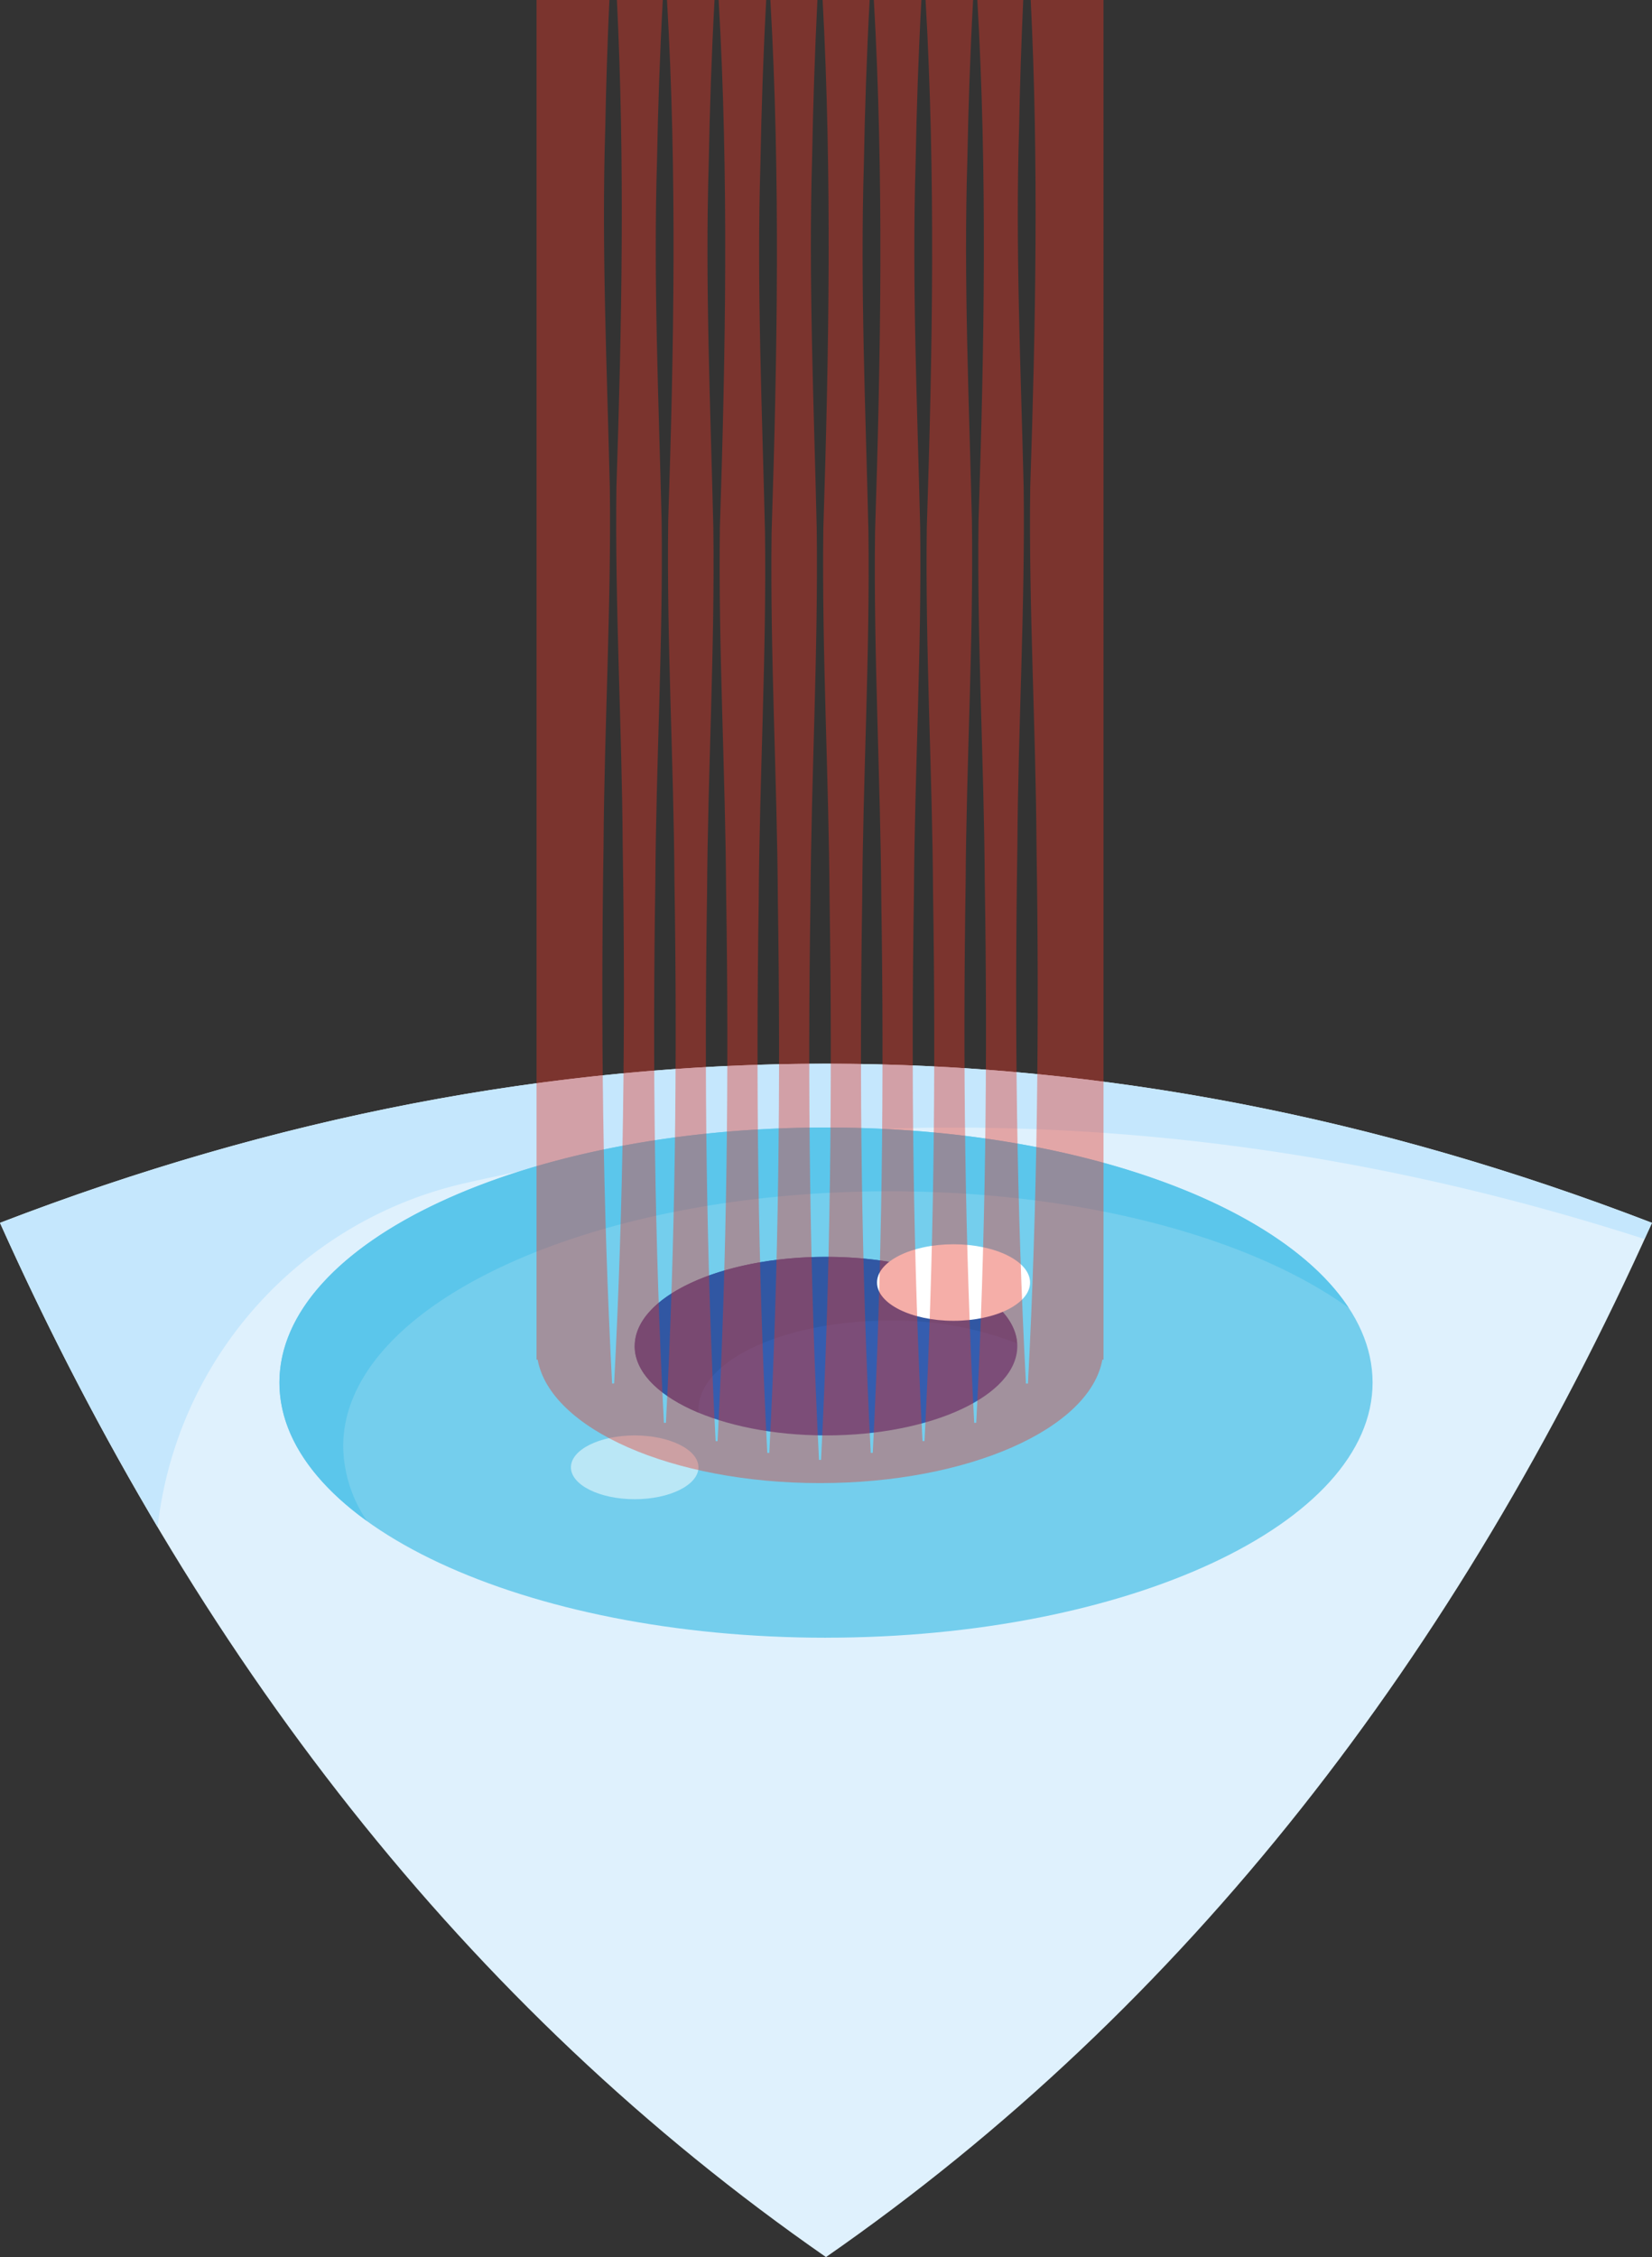 <?xml version="1.0" encoding="UTF-8"?> <svg xmlns="http://www.w3.org/2000/svg" xmlns:xlink="http://www.w3.org/1999/xlink" width="127.185" height="173.741" viewBox="0 0 127.185 173.741"><rect x="0" y="0" width="127.185" height="173.741" fill="#333333" stroke="none"/><defs><clipPath id="a"><rect width="127.185" height="173.741" fill="none"></rect></clipPath><clipPath id="c"><rect width="84.159" height="39.274" fill="none"></rect></clipPath><clipPath id="d"><rect width="82.322" height="30.296" fill="none"></rect></clipPath><clipPath id="e"><rect width="9.819" height="4.909" fill="none"></rect></clipPath><clipPath id="f"><rect width="43.651" height="114.166" fill="none"></rect></clipPath></defs><g clip-path="url(#a)"><g clip-path="url(#a)"><path d="M63.592,205.072h0c27.747-19.27,48.576-46.215,63.592-79.611q-63.592-24.5-127.185,0c15.015,33.4,35.845,60.342,63.592,79.611" transform="translate(0 -31.331)" fill="#dff1fd"></path><path d="M12.136,148.876a30.652,30.652,0,0,1,23.758-26.492q45.354-10.3,90.71,4.322c.191-.418.391-.825.581-1.245q-63.592-24.5-127.185,0a231.3,231.3,0,0,0,12.136,23.415" transform="translate(0 -31.33)" fill="#c5e7fd"></path><g transform="translate(21.513 86.789)" style="isolation:isolate"><g clip-path="url(#c)"><path d="M71.824,159.272c23.24,0,42.08-8.792,42.08-19.637S95.063,120,71.824,120s-42.08,8.792-42.08,19.637,18.84,19.637,42.08,19.637" transform="translate(-29.744 -119.998)" fill="#74ceed"></path></g></g><g transform="translate(21.513 86.789)" style="isolation:isolate"><g clip-path="url(#d)"><path d="M29.744,139.635c0,3.93,2.484,7.588,6.746,10.659a10.414,10.414,0,0,1-1.837-5.749c0-10.846,18.84-19.637,42.079-19.637,14.817,0,27.836,3.576,35.334,8.978C106.8,125.845,90.776,120,71.824,120c-23.24,0-42.08,8.792-42.08,19.637" transform="translate(-29.744 -119.998)" fill="#5bc6eb"></path></g></g><path d="M82.29,147.513c8.134,0,14.728-3.077,14.728-6.873s-6.594-6.873-14.728-6.873-14.728,3.077-14.728,6.873,6.594,6.873,14.728,6.873" transform="translate(-18.698 -37.02)" fill="#355daf"></path><path d="M67.562,140.64c0,2.038,1.912,3.864,4.933,5.122,0-.071-.023-.141-.023-.213,0-3.8,6.594-6.873,14.728-6.873a26.033,26.033,0,0,1,9.8,1.751c-.243-3.7-6.725-6.66-14.705-6.66-8.134,0-14.728,3.077-14.728,6.873" transform="translate(-18.698 -37.02)" fill="#3157a3"></path><path d="M99.247,132.428c3.253,0,5.891,1.318,5.891,2.946s-2.638,2.945-5.891,2.945-5.891-1.318-5.891-2.945,2.637-2.946,5.891-2.946" transform="translate(-25.836 -36.649)" fill="#fff"></path><g transform="translate(43.955 110.493)" opacity="0.5"><g clip-path="url(#e)"><path d="M65.683,152.773c2.711,0,4.909,1.1,4.909,2.455s-2.2,2.455-4.909,2.455-4.909-1.1-4.909-2.455,2.2-2.455,4.909-2.455" transform="translate(-60.774 -152.773)" fill="#fff"></path></g></g><g transform="translate(41.307)" opacity="0.4"><g clip-path="url(#f)"><path d="M95.159,0c.616,12.5.38,25-.037,37.5-.122,9.2.427,18.4.483,27.6.221,13.8.067,27.6-.658,41.4h-.156c-.725-13.8-.879-27.591-.657-41.4.056-9.2.6-18.4.482-27.6-.218-9.2-.642-18.394-.352-27.6q.093-4.951.32-9.9H91.049c.772,13.362.534,26.736.091,40.1-.122,9.257.427,18.513.482,27.769.221,13.89.067,27.769-.657,41.652h-.157c-.724-13.882-.879-27.762-.657-41.652.055-9.255.605-18.512.482-27.769-.219-9.254-.643-18.508-.353-27.768.078-4.112.218-8.223.444-12.335H87.065c.774,13.539.534,27.089.093,40.631-.122,9.374.427,18.747.482,28.12.221,14.066.067,28.121-.657,42.179h-.157c-.725-14.058-.879-28.114-.658-42.179.056-9.373.6-18.746.483-28.12-.22-9.372-.642-18.742-.353-28.12.077-4.17.218-8.341.445-12.511H83.081c.776,13.652.535,27.315.093,40.971-.122,9.45.427,18.9.482,28.346.221,14.18.067,28.349-.657,42.52h-.156c-.725-14.171-.879-28.34-.658-42.52.056-9.448.6-18.9.482-28.346-.218-9.446-.642-18.894-.353-28.346.077-4.208.218-8.416.446-12.624H79.139c.725,13.557.487,27.125.054,40.685-.122,9.56.427,19.119.482,28.678.221,14.345.067,28.68-.658,43.017H78.86c-.725-14.337-.879-28.672-.657-43.017.056-9.558.6-19.118.482-28.678-.218-9.557-.642-19.115-.352-28.678Q78.442,6,78.738,0H75.116c.775,13.652.536,27.315.094,40.971-.123,9.45.427,18.9.482,28.346.221,14.18.067,28.349-.657,42.52h-.157C74.153,97.666,74,83.5,74.22,69.317c.055-9.448.605-18.9.482-28.346-.219-9.446-.642-18.894-.353-28.346.078-4.208.219-8.416.446-12.624h-3.66c.775,13.539.534,27.089.093,40.631-.122,9.374.427,18.747.482,28.12.221,14.066.067,28.121-.657,42.179H70.9c-.725-14.058-.879-28.114-.658-42.179.056-9.373.605-18.746.483-28.12-.22-9.372-.642-18.742-.353-28.12.077-4.17.218-8.341.445-12.511h-3.66c.774,13.362.534,26.736.093,40.1-.123,9.257.426,18.513.482,27.769.221,13.89.067,27.769-.657,41.652h-.156c-.725-13.883-.879-27.762-.658-41.652.056-9.255.6-18.512.482-27.769-.219-9.254-.642-18.508-.353-27.768.077-4.112.218-8.223.444-12.335H63.3c.617,12.5.38,25-.037,37.5-.122,9.2.427,18.4.483,27.6.221,13.8.067,27.6-.658,41.4H62.93c-.725-13.8-.879-27.591-.657-41.4.056-9.2.6-18.4.482-27.6-.218-9.2-.642-18.394-.352-27.6q.093-4.951.32-9.9h-5.61V104.663H57.2c.969,5.325,10.328,9.5,21.738,9.5s20.769-4.178,21.737-9.5h.088V0Z" transform="translate(-57.113)" fill="#e53525"></path></g></g></g></g></svg> 